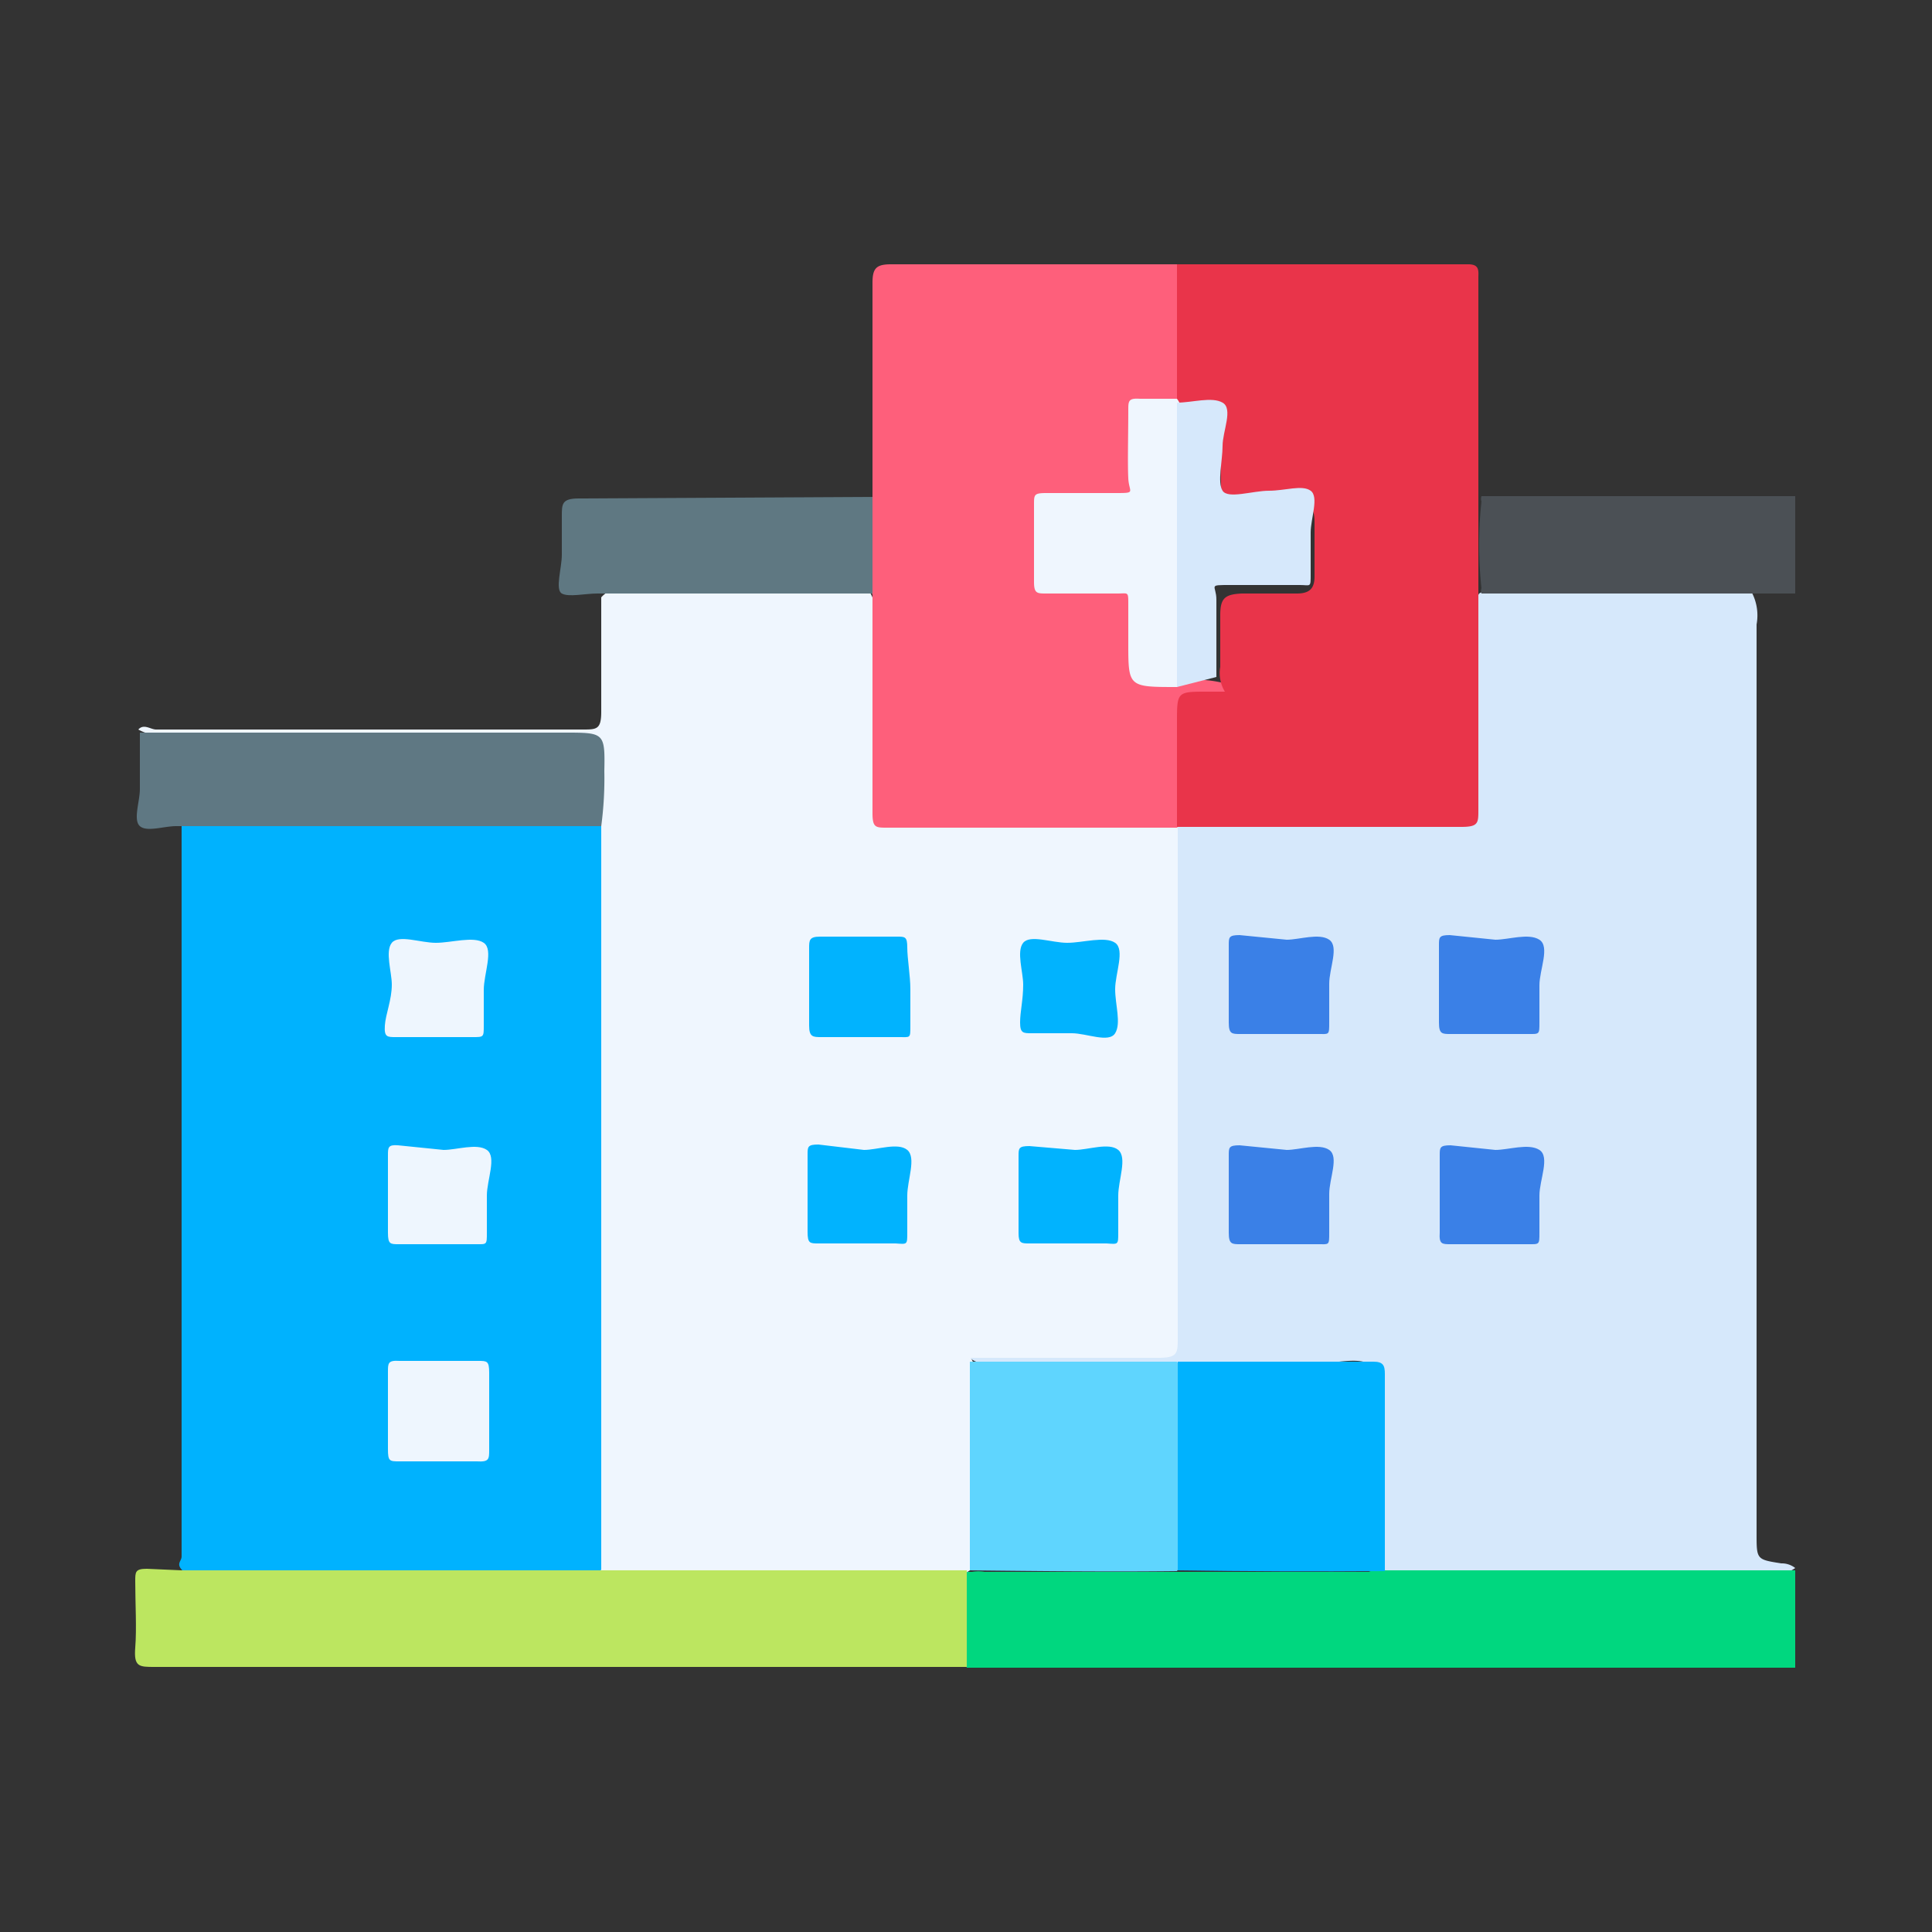 <svg xmlns="http://www.w3.org/2000/svg" viewBox="0 0 25 25"><rect x="0" y="0" width="25" height="25" fill="#333333" stroke="none"/><defs><style>.cls-1{fill:#d6e8fb;}.cls-2{fill:#00d77f;}.cls-3{fill:#4b5055;}.cls-4{fill:#eff6fe;}.cls-5{fill:#00b2fe;}.cls-6{fill:#fe5f7b;}.cls-7{fill:#e9344a;}.cls-8{fill:#bce660;}.cls-9{fill:#5f7883;}.cls-10{fill:#5f7882;}.cls-11{fill:#5fd5fe;}.cls-12{fill:#3a80e7;}.cls-13{fill:#01b3fe;}.cls-14{fill:#eef6fe;}</style></defs><title>v copy 11</title><g id="Layer_15" data-name="Layer 15"><path class="cls-1" d="M23.23,20.29v0a.38.38,0,0,1-.28.07H18.17a.27.27,0,0,1-.33-.37c0-.51,0-1,0-1.54,0-.25.11-.58-.05-.75s-.5-.05-.76-.06c-.6,0-1.2,0-1.79,0-.82,0-1.64,0-2.46,0a.31.31,0,0,1-.22-.06c0-.16.17-.11.27-.12h1.91c.47,0,.44,0,.44-.45q0-3,0-5.95a1.08,1.08,0,0,1,0-.37.14.14,0,0,1,.05-.06.79.79,0,0,1,.35,0h3.14c.36,0,.36,0,.36-.35,0-.76,0-1.52,0-2.28a.51.51,0,0,1,.06-.32.48.48,0,0,1,.3-.06h2.93a.5.5,0,0,1,.3.05.64.64,0,0,1,.06.41q0,4,0,8.05,0,1.86,0,3.72c0,.33,0,.33.32.38A.28.28,0,0,1,23.23,20.29Z"/><path class="cls-2" d="M17.9,20.32h5.33v1.26H12.51a.11.11,0,0,1,0-.07,4.09,4.09,0,0,1,0-1.17l.07,0a.46.46,0,0,1,.16,0c.84,0,1.67,0,2.51,0s1.64,0,2.46,0A.33.33,0,0,1,17.9,20.32Z"/><path class="cls-3" d="M23.23,7.68H19.17a.11.11,0,0,1,0-.07,5.24,5.24,0,0,1,0-1.12.11.11,0,0,1,0-.07h4.06Z"/><path class="cls-4" d="M12.55,20.32l0,0a.4.4,0,0,1-.28.07H8a.45.45,0,0,1-.28-.06.45.45,0,0,1-.06-.3q0-4.57,0-9.13a1.23,1.23,0,0,1,0-.21,7.19,7.19,0,0,0,0-1c0-.13-.06-.19-.19-.19H2.15a.53.53,0,0,1-.36-.06c.07-.08.16,0,.23,0H7.54c.18,0,.24,0,.24-.23,0-.49,0-1,0-1.48A.32.32,0,0,1,8,7.62h3a.43.43,0,0,1,.26.05.51.51,0,0,1,.06.34c0,.77,0,1.55,0,2.32,0,.29,0,.3.29.3H14.9c.11,0,.24,0,.34.07,0,2.2,0,4.41,0,6.61,0,.2,0,.26-.25.26-.74,0-1.48,0-2.22,0-.07,0-.16,0-.21,0a.38.38,0,0,1,.06.28q0,1.07,0,2.15A.37.37,0,0,1,12.55,20.32Z"/><path class="cls-5" d="M7.78,10.69s0,.08,0,.12q0,4.75,0,9.5c-.07.09-.18.08-.27.08H2.62c-.1,0-.2,0-.27-.08s0-.11,0-.17q0-4.73,0-9.46a.31.31,0,0,1,.25-.07H7.52A.33.33,0,0,1,7.78,10.69Z"/><path class="cls-6" d="M15.23,10.71H11.48c-.15,0-.19,0-.19-.19,0-.94,0-1.88,0-2.83a.26.26,0,0,1-.06-.17q0-.46,0-.91a.26.26,0,0,1,.06-.17c0-.93,0-1.85,0-2.78,0-.19.05-.24.24-.24h3.7a.25.25,0,0,1,.06.19c0,.47,0,.94,0,1.41a.31.31,0,0,1,0,.18c-.11.1-.25.07-.38.07s-.2.06-.2.2,0,.49,0,.73-.05.27-.27.28h-.73c-.15,0-.21.06-.21.21s0,.47,0,.71.07.21.22.2h.73c.21,0,.26.05.27.26s0,.4,0,.61,0,.34.33.34h.23a1.46,1.46,0,0,1,.63.05c0,.09-.06.09-.12.11a.85.85,0,0,1-.23,0c-.15,0-.21.06-.21.21,0,.39,0,.78,0,1.17,0,.1,0,.21-.06.3Z"/><path class="cls-7" d="M15.23,5.2V3.42H19c.15,0,.13.09.13.18q0,1.31,0,2.61c0,.08,0,.15,0,.23V7.68c0,.93,0,1.87,0,2.8,0,.17,0,.22-.22.22H15.23q0-.68,0-1.35c0-.4,0-.4.39-.4.08,0,.17,0,.23,0a.46.46,0,0,1-.06-.32c0-.22,0-.45,0-.67s.06-.27.28-.28h.71c.16,0,.23-.06.23-.22s0-.46,0-.69-.06-.22-.21-.21h-.73c-.21,0-.26-.06-.27-.27s0-.47,0-.71-.06-.25-.23-.24a.69.69,0,0,1-.27,0A.12.12,0,0,1,15.23,5.2Z"/><path class="cls-8" d="M2.35,20.32H12.51v1.25H2c-.2,0-.27,0-.25-.25s0-.57,0-.86c0-.12,0-.16.15-.16Z"/><path class="cls-9" d="M7.78,10.69H2.28c-.16,0-.38.08-.47,0s0-.32,0-.48,0-.48,0-.73h5.5c.51,0,.52,0,.51.5A4.64,4.64,0,0,1,7.78,10.69Z"/><path class="cls-10" d="M11.29,6.43V7.68H7.73c-.16,0-.37.05-.46,0s0-.33,0-.5,0-.34,0-.5,0-.23.22-.23Z"/><path class="cls-11" d="M12.55,20.32q0-1.35,0-2.7h2.68a.38.38,0,0,1,.06.28q0,1.07,0,2.15a.38.38,0,0,1-.06.28C14.34,20.34,13.45,20.33,12.55,20.32Z"/><path class="cls-5" d="M15.24,20.32v-2.7h2.53c.13,0,.15.05.15.16,0,.85,0,1.7,0,2.55Q16.57,20.34,15.24,20.32Z"/><path class="cls-12" d="M16.65,12.16c.16,0,.42-.09.55,0s0,.37,0,.57,0,.33,0,.5,0,.15-.15.15h-1c-.11,0-.15,0-.15-.15,0-.33,0-.65,0-1,0-.1,0-.13.14-.13Z"/><path class="cls-12" d="M19.35,12.16c.17,0,.43-.09.57,0s0,.39,0,.59,0,.32,0,.48,0,.15-.15.15h-1c-.11,0-.15,0-.15-.15,0-.33,0-.65,0-1,0-.1,0-.13.14-.13Z"/><path class="cls-12" d="M16.65,14.88c.16,0,.42-.09.55,0s0,.37,0,.57,0,.33,0,.5,0,.15-.15.15h-1c-.11,0-.15,0-.15-.15,0-.33,0-.65,0-1,0-.1,0-.13.14-.13Z"/><path class="cls-12" d="M19.35,14.88c.17,0,.43-.09.57,0s0,.39,0,.59,0,.32,0,.48,0,.15-.15.15h-1c-.11,0-.15,0-.14-.15,0-.33,0-.65,0-1,0-.1,0-.13.14-.13Z"/><path class="cls-13" d="M11.78,12.8c0,.16,0,.32,0,.48s0,.14-.15.14h-1c-.11,0-.16,0-.16-.15,0-.32,0-.64,0-1,0-.1,0-.15.14-.15h1c.1,0,.13,0,.13.14S11.78,12.63,11.78,12.8Z"/><path class="cls-13" d="M13.24,12.74c0-.16-.09-.43,0-.54s.37,0,.57,0,.49-.09.62,0,0,.4,0,.6.08.44,0,.57-.37,0-.56,0h-.52c-.11,0-.15,0-.15-.14S13.24,12.94,13.24,12.74Z"/><path class="cls-13" d="M11.18,14.88c.17,0,.44-.1.56,0s0,.39,0,.59,0,.32,0,.48,0,.15-.15.14h-1c-.11,0-.14,0-.14-.15,0-.33,0-.65,0-1,0-.1,0-.13.14-.13Z"/><path class="cls-13" d="M13.91,14.88c.17,0,.44-.1.56,0s0,.39,0,.59,0,.32,0,.48,0,.15-.15.14h-1c-.1,0-.14,0-.14-.13,0-.33,0-.67,0-1,0-.1,0-.13.14-.13Z"/><path class="cls-14" d="M5.07,12.74c0-.16-.09-.43,0-.54s.37,0,.57,0,.49-.09.62,0,0,.4,0,.61,0,.31,0,.46,0,.15-.14.15h-1c-.11,0-.15,0-.14-.15S5.07,12.94,5.07,12.74Z"/><path class="cls-14" d="M5.74,14.88c.17,0,.43-.09.56,0s0,.39,0,.59,0,.32,0,.48,0,.15-.14.15h-1c-.11,0-.14,0-.14-.15q0-.49,0-1c0-.1,0-.14.13-.13Z"/><path class="cls-14" d="M5.71,17.61h.48c.11,0,.14,0,.14.15q0,.48,0,1c0,.12,0,.16-.16.15h-1c-.13,0-.15,0-.15-.16,0-.32,0-.64,0-1,0-.11,0-.15.15-.14Z"/><path class="cls-4" d="M15.23,8.89c-.63,0-.63,0-.63-.57,0-.17,0-.33,0-.5s0-.14-.14-.14h-.92c-.12,0-.16,0-.16-.15,0-.32,0-.64,0-1,0-.13,0-.15.16-.15.29,0,.59,0,.88,0s.19,0,.18-.19,0-.59,0-.88c0-.12,0-.16.15-.15h.48a.37.37,0,0,1,.07.28q0,1.56,0,3.13A.35.35,0,0,1,15.23,8.89Z"/><path class="cls-1" d="M15.23,8.89V5.21c.2,0,.45-.08.59,0s0,.37,0,.56-.07.47,0,.58.39,0,.6,0,.43-.08.54,0,0,.36,0,.54,0,.36,0,.54,0,.14-.14.14c-.3,0-.6,0-.9,0s-.18,0-.18.19c0,.34,0,.68,0,1Z"/></g></svg>